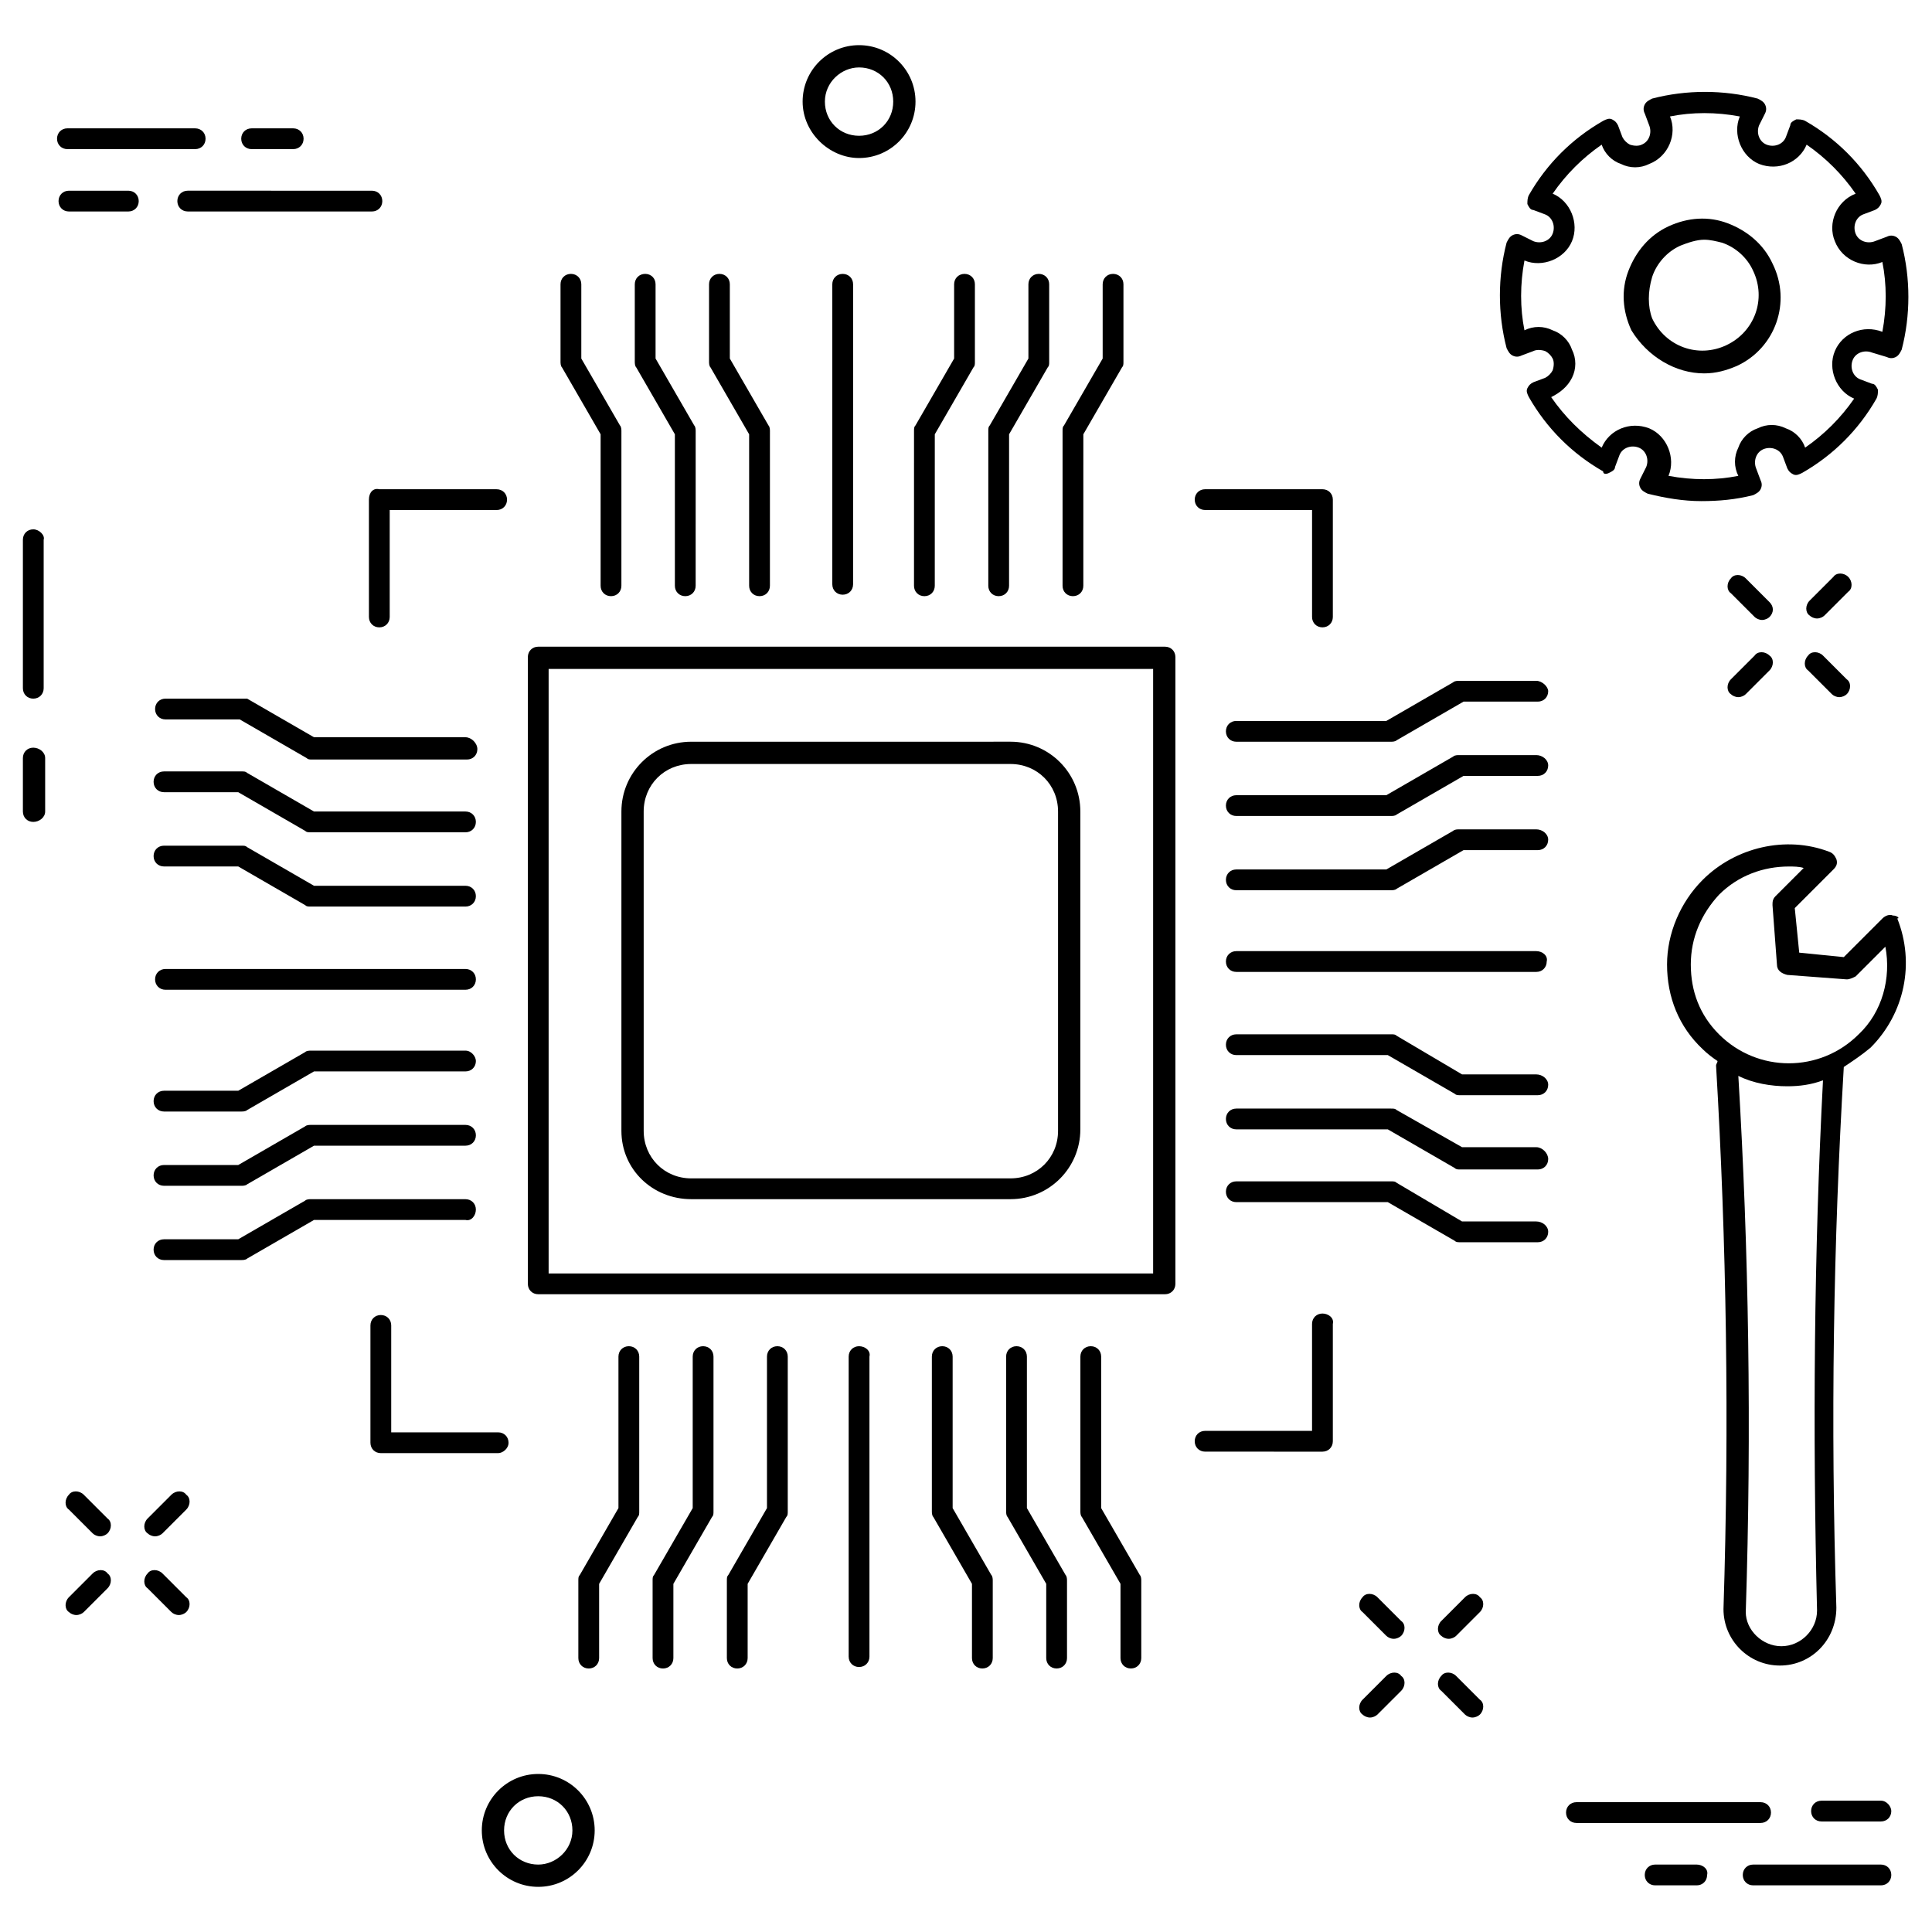 <?xml version="1.0" encoding="UTF-8"?>
<!-- Uploaded to: SVG Repo, www.svgrepo.com, Generator: SVG Repo Mixer Tools -->
<svg fill="#000000" width="800px" height="800px" version="1.1" viewBox="144 144 512 512" xmlns="http://www.w3.org/2000/svg">
 <g>
  <path d="m152.82 284.28c-1.574 0-2.754 1.18-2.754 2.754v39.359c0 1.574 1.18 2.754 2.754 2.754 1.574 0 2.754-1.18 2.754-2.754v-39.359c0.395-1.18-1.18-2.754-2.754-2.754z"/>
  <path d="m152.82 342.14c-1.574 0-2.754 1.18-2.754 2.754v14.168c0 1.574 1.18 2.754 2.754 2.754 1.574 0.004 3.148-1.18 3.148-2.754v-14.168c0-1.574-1.574-2.754-3.148-2.754z"/>
  <path d="m371.66 185.88c8.266 0 14.957-6.691 14.957-14.957s-6.691-14.957-14.957-14.957-14.957 6.691-14.957 14.957 7.086 14.957 14.957 14.957zm0-24.008c5.117 0 9.055 3.938 9.055 9.055 0 5.117-3.938 9.055-9.055 9.055-5.117 0-9.055-3.938-9.055-9.055 0-5.121 4.332-9.055 9.055-9.055z"/>
  <path d="m286.64 614.12c-8.266 0-14.957 6.691-14.957 14.957s6.691 14.957 14.957 14.957 14.957-6.691 14.957-14.957-6.691-14.957-14.957-14.957zm0 24.012c-5.117 0-9.055-3.938-9.055-9.055 0-5.117 3.938-9.055 9.055-9.055s9.055 3.938 9.055 9.055c0 5.117-4.332 9.055-9.055 9.055z"/>
  <path d="m191 197.29c0 1.574 1.18 2.754 2.754 2.754l48.809 0.004c1.574 0 2.754-1.18 2.754-2.754s-1.18-2.754-2.754-2.754l-48.809-0.004c-1.574 0-2.754 1.18-2.754 2.754z"/>
  <path d="m178.01 194.54h-15.742c-1.574 0-2.754 1.18-2.754 2.754s1.18 2.754 2.754 2.754h15.742c1.574 0 2.754-1.18 2.754-2.754s-1.18-2.754-2.754-2.754z"/>
  <path d="m161.87 183.52h33.852c1.574 0 2.754-1.18 2.754-2.754s-1.18-2.754-2.754-2.754l-33.852-0.004c-1.574 0-2.754 1.18-2.754 2.754-0.004 1.574 1.18 2.758 2.754 2.758z"/>
  <path d="m210.68 183.52h11.02c1.574 0 2.754-1.18 2.754-2.754s-1.18-2.754-2.754-2.754h-11.02c-1.574 0-2.754 1.18-2.754 2.754 0 1.57 1.18 2.754 2.754 2.754z"/>
  <path d="m613.33 624.35c0-1.574-1.18-2.754-2.754-2.754h-48.805c-1.574 0-2.754 1.18-2.754 2.754 0 1.574 1.18 2.754 2.754 2.754h48.805c1.57 0 2.754-1.18 2.754-2.754z"/>
  <path d="m642.46 621.2h-15.742c-1.574 0-2.754 1.18-2.754 2.754s1.18 2.754 2.754 2.754h15.742c1.574 0 2.754-1.18 2.754-2.754 0-1.18-1.18-2.754-2.754-2.754z"/>
  <path d="m642.46 638.13h-33.852c-1.574 0-2.754 1.18-2.754 2.754 0 1.574 1.18 2.754 2.754 2.754h33.852c1.574 0 2.754-1.18 2.754-2.754 0-1.574-1.18-2.754-2.754-2.754z"/>
  <path d="m593.65 638.13h-11.02c-1.574 0-2.754 1.18-2.754 2.754 0 1.574 1.18 2.754 2.754 2.754h11.02c1.574 0 2.754-1.18 2.754-2.754 0.398-1.574-1.176-2.754-2.754-2.754z"/>
  <path d="m166.2 540.12c-1.18-1.18-3.148-1.18-3.938 0-1.18 1.18-1.18 3.148 0 3.938l6.297 6.297c0.395 0.395 1.18 0.789 1.969 0.789 0.789 0 1.574-0.395 1.969-0.789 1.18-1.18 1.18-3.148 0-3.938z"/>
  <path d="m187.06 560.98c-1.18-1.18-3.148-1.18-3.938 0-1.18 1.18-1.18 3.148 0 3.938l6.297 6.297c0.395 0.395 1.18 0.789 1.969 0.789 0.789 0 1.574-0.395 1.969-0.789 1.18-1.18 1.18-3.148 0-3.938z"/>
  <path d="m168.56 560.98-6.297 6.297c-1.18 1.18-1.18 3.148 0 3.938 0.395 0.395 1.18 0.789 1.969 0.789s1.574-0.395 1.969-0.789l6.297-6.297c1.18-1.18 1.18-3.148 0-3.938-0.789-1.18-2.758-1.18-3.938 0z"/>
  <path d="m189.42 540.12-6.297 6.297c-1.18 1.18-1.18 3.148 0 3.938 0.395 0.395 1.18 0.789 1.969 0.789s1.574-0.395 1.969-0.789l6.297-6.297c1.18-1.18 1.18-3.148 0-3.938-0.789-1.18-2.758-1.18-3.938 0z"/>
  <path d="m612.94 303.57-6.297-6.297c-1.18-1.18-3.148-1.18-3.938 0-1.18 1.18-1.18 3.148 0 3.938l6.297 6.297c0.395 0.395 1.18 0.789 1.969 0.789s1.574-0.395 1.969-0.789c1.18-1.184 1.18-2.758 0-3.938z"/>
  <path d="m627.11 317.73c-1.18-1.18-3.148-1.18-3.938 0-1.18 1.18-1.18 3.148 0 3.938l6.297 6.297c0.395 0.395 1.18 0.789 1.969 0.789 0.789 0 1.574-0.395 1.969-0.789 1.18-1.18 1.18-3.148 0-3.938z"/>
  <path d="m609 317.73-6.297 6.297c-1.18 1.18-1.18 3.148 0 3.938 0.395 0.395 1.18 0.789 1.969 0.789s1.574-0.395 1.969-0.789l6.297-6.297c1.18-1.18 1.18-3.148 0-3.938-1.18-1.18-3.148-1.18-3.938 0z"/>
  <path d="m633.8 296.88c-1.18-1.18-3.148-1.18-3.938 0l-6.297 6.297c-1.18 1.18-1.18 3.148 0 3.938 0.395 0.395 1.18 0.789 1.969 0.789s1.574-0.395 1.969-0.789l6.297-6.297c1.18-0.789 1.18-2.758 0-3.938z"/>
  <path d="m509.03 567.28c-1.18-1.18-3.148-1.18-3.938 0-1.18 1.18-1.18 3.148 0 3.938l6.297 6.297c0.395 0.395 1.18 0.789 1.969 0.789 0.789 0 1.574-0.395 1.969-0.789 1.18-1.18 1.18-3.148 0-3.938z"/>
  <path d="m529.89 588.14c-1.18-1.18-3.148-1.18-3.938 0-1.18 1.18-1.18 3.148 0 3.938l6.297 6.297c0.395 0.395 1.18 0.789 1.969 0.789 0.789 0 1.574-0.395 1.969-0.789 1.18-1.18 1.18-3.148 0-3.938z"/>
  <path d="m511.39 588.14-6.297 6.297c-1.18 1.18-1.18 3.148 0 3.938 0.395 0.395 1.18 0.789 1.969 0.789 0.789 0 1.574-0.395 1.969-0.789l6.297-6.297c1.18-1.18 1.18-3.148 0-3.938-0.789-1.18-2.754-1.18-3.938 0z"/>
  <path d="m532.25 567.28-6.297 6.297c-1.18 1.18-1.18 3.148 0 3.938 0.395 0.395 1.18 0.789 1.969 0.789s1.574-0.395 1.969-0.789l6.297-6.297c1.18-1.18 1.18-3.148 0-3.938-0.789-1.18-2.758-1.18-3.938 0z"/>
  <path d="m645.61 386.62c-0.789-0.395-1.969 0-2.754 0.789l-10.234 10.234-11.809-1.18-1.18-11.809 10.234-10.234c0.789-0.789 1.18-1.574 0.789-2.754-0.395-0.789-0.789-1.574-1.969-1.969-11.414-4.328-24.797-1.18-33.457 7.477-5.902 5.902-9.445 14.168-9.445 22.434 0 8.66 3.148 16.531 9.445 22.434 1.18 1.18 2.754 2.363 3.938 3.148 0 0.395-0.395 0.789-0.395 1.18 2.754 46.445 3.543 94.859 1.969 144.06 0 8.266 6.691 14.957 14.957 14.957 8.266 0 14.957-6.691 14.957-15.352-1.574-48.805-0.789-96.824 1.969-143.27 2.363-1.574 4.723-3.148 7.086-5.117 9.055-9.055 11.809-22.434 7.086-34.242 0.781 0-0.008-0.785-1.188-0.785zm-20.074 184.2c0 5.117-4.328 9.445-9.445 9.445-5.117 0-9.445-4.328-9.445-9.055 1.574-48.414 0.789-96.039-1.969-142.09 3.938 1.969 8.66 2.754 12.988 2.754 3.148 0 6.297-0.395 9.445-1.574-2.359 45.27-2.754 92.5-1.574 140.52zm11.023-152.71c-10.234 10.234-26.766 10.234-37 0-5.117-5.117-7.477-11.414-7.477-18.5 0-7.086 2.754-13.383 7.477-18.5 5.117-5.117 11.809-7.477 18.5-7.477 1.18 0 2.754 0 3.938 0.395l-7.477 7.477c-0.789 0.789-0.789 1.574-0.789 2.363l1.18 15.742c0 1.574 1.18 2.363 2.754 2.754l15.742 1.18c0.789 0 1.574-0.395 2.363-0.789l7.871-7.871c1.574 8.27-0.785 17.32-7.082 23.227z"/>
  <path d="m595.62 242.95c3.148 0 5.902-0.789 8.66-1.969 10.234-4.723 14.562-16.926 9.445-27.16-2.363-5.117-6.691-8.66-11.809-10.629-5.117-1.969-10.629-1.574-15.742 0.789-5.117 2.363-8.66 6.691-10.629 11.809-1.969 5.117-1.574 10.629 0.789 15.742 4.328 7.086 11.809 11.418 19.285 11.418zm-13.773-25.586c1.18-3.543 3.938-6.691 7.477-8.266 1.969-0.789 4.328-1.574 6.297-1.574 1.574 0 3.148 0.395 4.723 0.789 3.543 1.18 6.691 3.938 8.266 7.477 3.543 7.477 0.395 16.137-7.086 19.68-7.477 3.543-16.137 0.395-19.68-7.086-1.18-3.148-1.18-7.082 0.004-11.02z"/>
  <path d="m570.43 269.32c0.789-0.395 1.574-0.789 1.574-1.574l1.18-3.148c0.789-1.969 3.148-2.754 5.117-1.969 1.969 0.789 2.754 3.148 1.969 5.117l-1.574 3.148c-0.395 0.789-0.395 1.574 0 2.363 0.395 0.789 1.18 1.18 1.969 1.574 4.723 1.18 9.445 1.969 14.168 1.969 4.723 0 9.055-0.395 13.777-1.574 0.789-0.395 1.574-0.789 1.969-1.574 0.395-0.789 0.395-1.574 0-2.363l-1.18-3.148c-0.789-1.969 0-4.328 1.969-5.117 1.969-0.789 4.328 0 5.117 1.969l1.18 3.148c0.395 0.789 0.789 1.18 1.574 1.574 0.789 0.395 1.574 0 2.363-0.395 8.266-4.723 14.957-11.414 19.68-19.68 0.395-0.789 0.395-1.574 0.395-2.363-0.395-0.789-0.789-1.574-1.574-1.574l-3.148-1.18c-1.969-0.789-2.754-3.148-1.969-5.117 0.789-1.969 3.148-2.754 5.117-1.969l3.93 1.18c0.789 0.395 1.574 0.395 2.363 0 0.789-0.395 1.18-1.18 1.574-1.969 2.363-9.055 2.363-18.895 0-27.945-0.395-0.789-0.789-1.574-1.574-1.969-0.789-0.395-1.574-0.395-2.363 0l-3.148 1.18c-1.969 0.789-4.328 0-5.117-1.969s0-4.328 1.969-5.117l3.148-1.18c0.789-0.395 1.18-0.789 1.574-1.574 0.395-0.789 0-1.574-0.395-2.363-4.723-8.266-11.414-14.957-19.68-19.68-0.789-0.395-1.574-0.395-2.363-0.395-0.789 0.395-1.574 0.789-1.574 1.574l-1.18 3.148c-0.789 1.969-3.148 2.754-5.117 1.969-1.969-0.789-2.754-3.148-1.969-5.117l1.574-3.148c0.395-0.789 0.395-1.574 0-2.363-0.395-0.789-1.18-1.18-1.969-1.574-9.055-2.363-18.895-2.363-27.945 0-0.789 0.395-1.574 0.789-1.969 1.574-0.395 0.789-0.395 1.574 0 2.363l1.18 3.148c0.789 1.969 0 4.328-1.969 5.117-0.789 0.395-1.969 0.395-3.148 0-0.789-0.395-1.574-1.18-1.969-1.969l-1.18-3.148c-0.395-0.789-0.789-1.18-1.574-1.574-0.789-0.395-1.574 0-2.363 0.395-8.266 4.723-14.957 11.414-19.68 19.68-0.395 0.789-0.395 1.574-0.395 2.363 0.395 0.789 0.789 1.574 1.574 1.574l3.148 1.18c1.969 0.789 2.754 3.148 1.969 5.117-0.789 1.969-3.148 2.754-5.117 1.969l-3.148-1.574c-0.789-0.395-1.574-0.395-2.363 0-0.789 0.395-1.18 1.18-1.574 1.969-2.363 9.055-2.363 18.895 0 27.945 0.395 0.789 0.789 1.574 1.574 1.969 0.789 0.395 1.574 0.395 2.363 0l3.148-1.18c0.789-0.395 1.969-0.395 3.148 0 0.789 0.395 1.574 1.18 1.969 1.969 0.395 0.789 0.395 1.969 0 3.148-0.395 0.789-1.18 1.574-1.969 1.969l-3.148 1.18c-0.789 0.395-1.18 0.789-1.574 1.574-0.395 0.789 0 1.574 0.395 2.363 4.723 8.266 11.414 14.957 19.68 19.68 0.004 0.785 0.793 0.785 1.582 0.395zm-15.352-20.074c2.363-1.18 4.328-2.754 5.512-5.117 1.18-2.363 1.18-5.117 0-7.477-0.789-2.363-2.754-4.328-5.117-5.117-2.363-1.18-5.117-1.18-7.477 0-1.18-5.902-1.18-12.203 0-18.5 4.723 1.969 10.629-0.395 12.594-5.117 1.969-4.723-0.395-10.629-5.117-12.594 3.543-5.117 7.871-9.445 12.988-12.988 0.789 2.363 2.754 4.328 5.117 5.117 2.363 1.18 5.117 1.18 7.477 0 5.117-1.969 7.477-7.871 5.512-12.594 5.902-1.18 12.203-1.18 18.5 0-1.969 4.723 0.395 10.629 5.117 12.594 5.117 1.969 10.629-0.395 12.594-5.117 5.117 3.543 9.445 7.871 12.988 12.988-5.117 1.969-7.477 7.871-5.512 12.594 1.969 5.117 7.871 7.477 12.594 5.512 1.18 5.902 1.18 12.203 0 18.5-5.117-1.969-10.629 0.395-12.594 5.117-1.969 4.723 0.395 10.629 5.117 12.594-3.543 5.117-7.871 9.445-12.988 12.988-0.789-2.363-2.754-4.328-5.117-5.117-2.363-1.18-5.117-1.18-7.477 0-2.363 0.789-4.328 2.754-5.117 5.117-1.18 2.363-1.18 5.117 0 7.477-5.902 1.18-12.203 1.18-18.5 0 1.969-4.723-0.395-10.629-5.117-12.594-5.117-1.969-10.629 0.395-12.594 5.117-5.512-3.938-9.84-8.266-13.383-13.383z"/>
  <path d="m241.77 276.41v31.094c0 1.574 1.18 2.754 2.754 2.754 1.574 0 2.754-1.18 2.754-2.754v-28.34h28.34c1.574 0 2.754-1.18 2.754-2.754s-1.18-2.754-2.754-2.754h-31.094c-1.57-0.395-2.754 0.789-2.754 2.754z"/>
  <path d="m278.77 526.34c0-1.574-1.18-2.754-2.754-2.754h-28.34v-28.34c0-1.574-1.18-2.754-2.754-2.754s-2.754 1.18-2.754 2.754v31.094c0 1.574 1.18 2.754 2.754 2.754h31.094c1.18 0.004 2.754-1.18 2.754-2.754z"/>
  <path d="m494.46 492.1c-1.574 0-2.754 1.18-2.754 2.754v28.34h-28.34c-1.574 0-2.754 1.18-2.754 2.754s1.18 2.754 2.754 2.754l31.094 0.004c1.574 0 2.754-1.18 2.754-2.754v-31.094c0.398-1.578-1.176-2.758-2.754-2.758z"/>
  <path d="m463.37 279.16h28.34v28.34c0 1.574 1.18 2.754 2.754 2.754 1.574 0 2.754-1.18 2.754-2.754v-31.094c0-1.574-1.18-2.754-2.754-2.754h-31.094c-1.574 0-2.754 1.18-2.754 2.754 0 1.57 1.18 2.754 2.754 2.754z"/>
  <path d="m452.74 315.38h-166.1c-1.574 0-2.754 1.18-2.754 2.754v166.1c0 1.574 1.18 2.754 2.754 2.754h166.1c1.574 0 2.754-1.18 2.754-2.754v-166.1c0-1.574-1.18-2.754-2.754-2.754zm-3.148 166.1h-160.2v-160.2h160.2z"/>
  <path d="m327.18 461.79h84.621c10.234 0 18.5-8.266 18.5-18.5v-84.23c0-10.234-8.266-18.5-18.5-18.5l-84.621 0.004c-10.234 0-18.5 8.266-18.5 18.5v84.625c0 10.23 8.266 18.102 18.5 18.102zm-12.598-102.73c0-7.086 5.512-12.594 12.594-12.594h84.625c7.086 0 12.594 5.512 12.594 12.594v84.625c0 7.086-5.512 12.594-12.594 12.594l-84.621 0.004c-7.086 0-12.594-5.512-12.594-12.594z"/>
  <path d="m386.22 299.24c0 1.574 1.18 2.754 2.754 2.754 1.574 0 2.754-1.18 2.754-2.754l0.004-40.148 10.234-17.711c0.395-0.395 0.395-0.789 0.395-1.574v-20.469c0-1.574-1.18-2.754-2.754-2.754s-2.754 1.18-2.754 2.754v19.68l-10.234 17.711c-0.395 0.395-0.395 0.789-0.395 1.574z"/>
  <path d="m408.66 301.99c1.574 0 2.754-1.18 2.754-2.754l0.004-40.148 10.234-17.711c0.395-0.395 0.395-0.789 0.395-1.574v-20.469c0-1.574-1.18-2.754-2.754-2.754-1.574 0-2.754 1.18-2.754 2.754v19.68l-10.234 17.711c-0.395 0.395-0.395 0.789-0.395 1.574v40.934c-0.004 1.578 1.176 2.758 2.75 2.758z"/>
  <path d="m428.34 301.99c1.574 0 2.754-1.18 2.754-2.754l0.004-40.148 10.234-17.711c0.395-0.395 0.395-0.789 0.395-1.574v-20.469c0-1.574-1.18-2.754-2.754-2.754s-2.754 1.18-2.754 2.754v19.68l-10.234 17.711c-0.395 0.395-0.395 0.789-0.395 1.574v40.934c-0.004 1.578 1.176 2.758 2.75 2.758z"/>
  <path d="m342.53 259.09v40.148c0 1.574 1.18 2.754 2.754 2.754 1.574 0 2.754-1.18 2.754-2.754l0.004-40.938c0-0.395 0-1.18-0.395-1.574l-10.234-17.711v-19.68c0-1.574-1.18-2.754-2.754-2.754-1.574 0-2.754 1.18-2.754 2.754v20.469c0 0.395 0 1.18 0.395 1.574z"/>
  <path d="m322.85 259.09v40.148c0 1.574 1.18 2.754 2.754 2.754s2.754-1.18 2.754-2.754l0.004-40.938c0-0.395 0-1.18-0.395-1.574l-10.234-17.711v-19.68c0-1.574-1.18-2.754-2.754-2.754s-2.754 1.18-2.754 2.754v20.469c0 0.395 0 1.18 0.395 1.574z"/>
  <path d="m303.17 259.09v40.148c0 1.574 1.18 2.754 2.754 2.754s2.754-1.18 2.754-2.754l0.004-40.938c0-0.395 0-1.18-0.395-1.574l-10.234-17.711v-19.68c0-1.574-1.18-2.754-2.754-2.754s-2.754 1.18-2.754 2.754v20.469c0 0.395 0 1.18 0.395 1.574z"/>
  <path d="m364.57 219.34v79.508c0 1.574 1.18 2.754 2.754 2.754s2.754-1.18 2.754-2.754l0.004-79.508c0-1.574-1.18-2.754-2.754-2.754-1.578 0-2.758 1.18-2.758 2.754z"/>
  <path d="m267.36 378.74h-40.148l-17.711-10.23c-0.395-0.395-0.789-0.395-1.574-0.395h-20.469c-1.574 0-2.754 1.18-2.754 2.754 0 1.574 1.18 2.754 2.754 2.754h19.68l17.711 10.234c0.395 0.395 0.789 0.395 1.574 0.395h40.934c1.574 0 2.754-1.18 2.754-2.754 0.004-1.574-1.176-2.758-2.75-2.758z"/>
  <path d="m267.36 359.06h-40.148l-17.711-10.23c-0.395-0.395-0.789-0.395-1.574-0.395h-20.469c-1.574 0-2.754 1.18-2.754 2.754 0 1.574 1.18 2.754 2.754 2.754h19.68l17.711 10.234c0.395 0.395 0.789 0.395 1.574 0.395h40.934c1.574 0 2.754-1.18 2.754-2.754 0.004-1.574-1.176-2.758-2.75-2.758z"/>
  <path d="m267.36 339.38h-40.148l-17.711-10.234h-1.18-20.469c-1.574 0-2.754 1.18-2.754 2.754 0 1.574 1.18 2.754 2.754 2.754h19.68l17.711 10.234c0.395 0.395 0.789 0.395 1.574 0.395h40.934c1.574 0 2.754-1.18 2.754-2.754 0.004-1.574-1.57-3.148-3.144-3.148z"/>
  <path d="m267.36 422.43h-40.934c-0.395 0-1.18 0-1.574 0.395l-17.711 10.234h-19.68c-1.574 0-2.754 1.18-2.754 2.754 0 1.574 1.18 2.754 2.754 2.754h20.469c0.395 0 1.18 0 1.574-0.395l17.711-10.234h40.148c1.574 0 2.754-1.18 2.754-2.754-0.004-1.18-1.184-2.754-2.758-2.754z"/>
  <path d="m267.36 442.11h-40.934c-0.395 0-1.18 0-1.574 0.395l-17.711 10.234h-19.68c-1.574 0-2.754 1.18-2.754 2.754 0 1.574 1.18 2.754 2.754 2.754h20.469c0.395 0 1.18 0 1.574-0.395l17.711-10.234h40.148c1.574 0 2.754-1.18 2.754-2.754-0.004-1.574-1.184-2.754-2.758-2.754z"/>
  <path d="m270.11 464.55c0-1.574-1.18-2.754-2.754-2.754l-40.934-0.004c-0.395 0-1.18 0-1.574 0.395l-17.711 10.234h-19.68c-1.574 0-2.754 1.18-2.754 2.754s1.18 2.754 2.754 2.754h20.469c0.395 0 1.18 0 1.574-0.395l17.711-10.234h40.148c1.57 0.398 2.75-1.176 2.75-2.75z"/>
  <path d="m267.36 400.79h-79.508c-1.574 0-2.754 1.18-2.754 2.754 0 1.574 1.18 2.754 2.754 2.754h79.508c1.574 0 2.754-1.18 2.754-2.754 0-1.574-1.18-2.754-2.754-2.754z"/>
  <path d="m350.01 500.76c-1.574 0-2.754 1.18-2.754 2.754v40.148l-10.234 17.711c-0.395 0.395-0.395 0.789-0.395 1.574v20.469c0 1.574 1.18 2.754 2.754 2.754 1.574 0 2.754-1.18 2.754-2.754v-19.68l10.234-17.711c0.395-0.395 0.395-0.789 0.395-1.574v-40.938c0-1.574-1.18-2.754-2.754-2.754z"/>
  <path d="m330.33 500.76c-1.574 0-2.754 1.18-2.754 2.754v40.148l-10.234 17.711c-0.395 0.395-0.395 0.789-0.395 1.574v20.469c0 1.574 1.18 2.754 2.754 2.754s2.754-1.18 2.754-2.754v-19.68l10.234-17.711c0.395-0.395 0.395-0.789 0.395-1.574v-40.938c0-1.574-1.18-2.754-2.754-2.754z"/>
  <path d="m310.65 500.76c-1.574 0-2.754 1.18-2.754 2.754v40.148l-10.234 17.711c-0.395 0.395-0.395 0.789-0.395 1.574v20.469c0 1.574 1.18 2.754 2.754 2.754 1.574 0 2.754-1.18 2.754-2.754v-19.68l10.234-17.711c0.395-0.395 0.395-0.789 0.395-1.574v-40.938c0-1.574-1.18-2.754-2.754-2.754z"/>
  <path d="m396.46 543.66v-40.148c0-1.574-1.18-2.754-2.754-2.754s-2.754 1.18-2.754 2.754v40.934c0 0.395 0 1.18 0.395 1.574l10.234 17.711v19.68c0 1.574 1.18 2.754 2.754 2.754s2.754-1.18 2.754-2.754v-20.469c0-0.395 0-1.18-0.395-1.574z"/>
  <path d="m416.14 543.66v-40.148c0-1.574-1.18-2.754-2.754-2.754-1.574 0-2.754 1.18-2.754 2.754v40.934c0 0.395 0 1.18 0.395 1.574l10.234 17.711v19.68c0 1.574 1.18 2.754 2.754 2.754s2.754-1.18 2.754-2.754v-20.469c0-0.395 0-1.18-0.395-1.574z"/>
  <path d="m435.82 543.66v-40.148c0-1.574-1.18-2.754-2.754-2.754s-2.754 1.18-2.754 2.754v40.934c0 0.395 0 1.18 0.395 1.574l10.234 17.711v19.68c0 1.574 1.18 2.754 2.754 2.754 1.574 0 2.754-1.18 2.754-2.754v-20.469c0-0.395 0-1.18-0.395-1.574z"/>
  <path d="m371.66 500.76c-1.574 0-2.754 1.18-2.754 2.754v79.508c0 1.574 1.18 2.754 2.754 2.754 1.574 0 2.754-1.18 2.754-2.754v-79.508c0.395-1.574-1.18-2.754-2.754-2.754z"/>
  <path d="m551.14 428.73h-19.68l-17.316-10.234c-0.395-0.395-0.789-0.395-1.574-0.395l-40.938 0.004c-1.574 0-2.754 1.18-2.754 2.754s1.18 2.754 2.754 2.754h40.148l17.711 10.234c0.395 0.395 0.789 0.395 1.574 0.395h20.469c1.574 0 2.754-1.18 2.754-2.754s-1.574-2.758-3.148-2.758z"/>
  <path d="m551.14 448.02h-19.68l-17.316-9.84c-0.395-0.395-0.789-0.395-1.574-0.395h-40.938c-1.574 0-2.754 1.18-2.754 2.754 0 1.574 1.18 2.754 2.754 2.754h40.148l17.711 10.234c0.395 0.395 0.789 0.395 1.574 0.395h20.469c1.574 0 2.754-1.18 2.754-2.754s-1.574-3.148-3.148-3.148z"/>
  <path d="m551.14 467.7h-19.68l-17.316-10.234c-0.395-0.395-0.789-0.395-1.574-0.395h-40.938c-1.574 0-2.754 1.18-2.754 2.754s1.18 2.754 2.754 2.754h40.148l17.711 10.234c0.395 0.395 0.789 0.395 1.574 0.395h20.469c1.574 0 2.754-1.18 2.754-2.754s-1.574-2.754-3.148-2.754z"/>
  <path d="m551.14 363.79h-20.469c-0.395 0-1.18 0-1.574 0.395l-17.711 10.234-39.754-0.004c-1.574 0-2.754 1.18-2.754 2.754s1.18 2.754 2.754 2.754h40.934c0.395 0 1.18 0 1.574-0.395l17.711-10.234h19.68c1.574 0 2.754-1.18 2.754-2.754 0.004-1.57-1.57-2.75-3.144-2.75z"/>
  <path d="m551.14 344.11h-20.469c-0.395 0-1.18 0-1.574 0.395l-17.711 10.234h-39.754c-1.574 0-2.754 1.18-2.754 2.754s1.18 2.754 2.754 2.754h40.934c0.395 0 1.18 0 1.574-0.395l17.711-10.234h19.68c1.574 0 2.754-1.18 2.754-2.754 0.004-1.57-1.57-2.754-3.144-2.754z"/>
  <path d="m551.14 324.43h-20.469c-0.395 0-1.18 0-1.574 0.395l-17.711 10.234h-39.754c-1.574 0-2.754 1.18-2.754 2.754 0 1.574 1.18 2.754 2.754 2.754h40.934c0.395 0 1.18 0 1.574-0.395l17.711-10.234h19.68c1.574 0 2.754-1.18 2.754-2.754 0.004-1.18-1.57-2.754-3.144-2.754z"/>
  <path d="m551.14 396.06h-79.508c-1.574 0-2.754 1.18-2.754 2.754 0 1.574 1.18 2.754 2.754 2.754h79.508c1.574 0 2.754-1.18 2.754-2.754 0.395-1.574-1.18-2.754-2.754-2.754z"/>
 </g>
</svg>